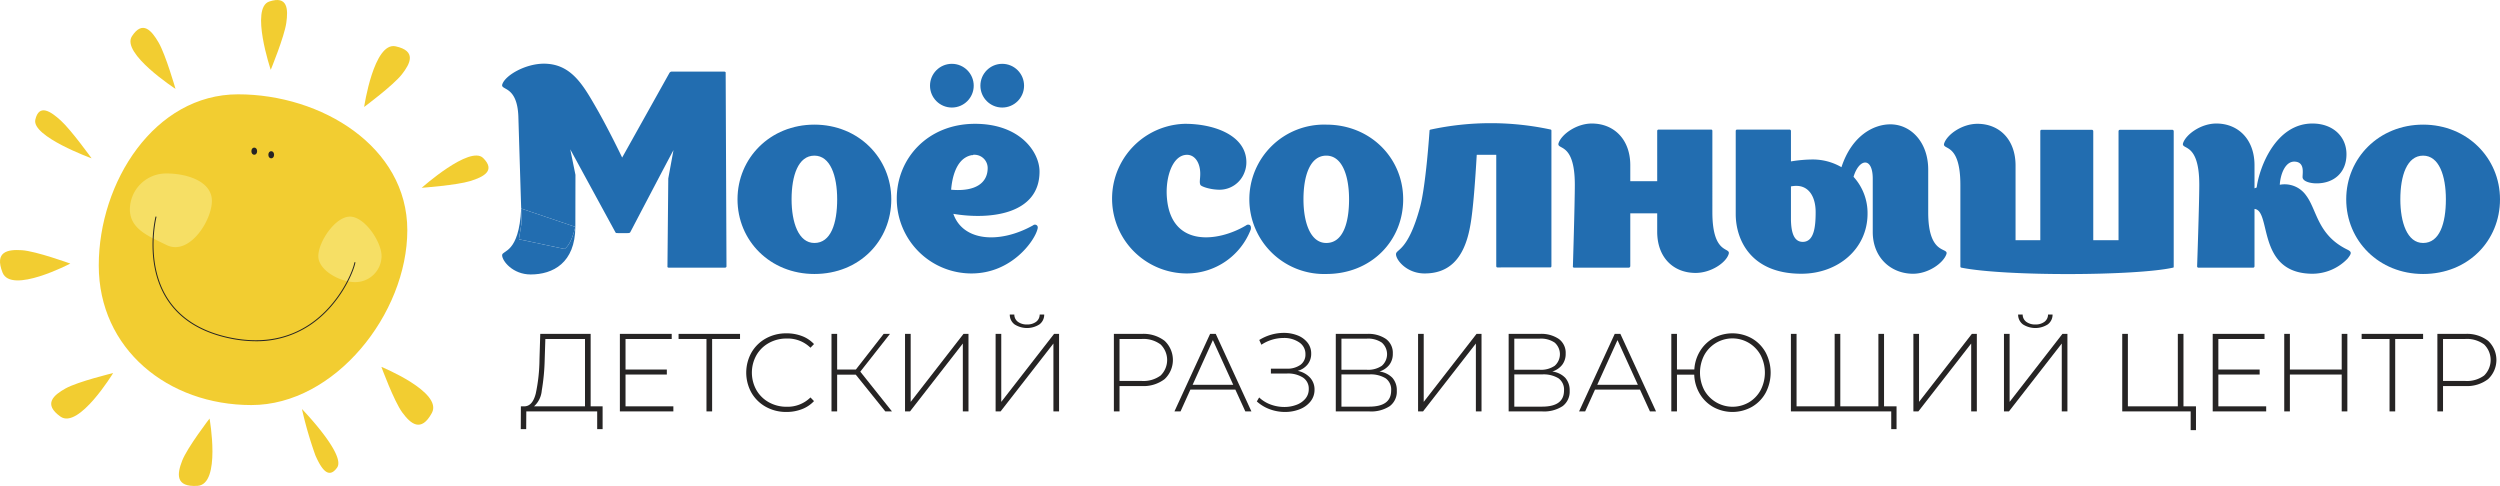 <?xml version="1.0" encoding="UTF-8"?> <svg xmlns="http://www.w3.org/2000/svg" id="Layer_1" data-name="Layer 1" viewBox="0 0 519.251 100.932"> <defs> <style>.cls-1{fill:#f2cd31;}.cls-2{fill:#f6df65;}.cls-3{fill:#262424;}.cls-4{fill:#226db0;}</style> </defs> <title>standart+lil sunny</title> <path class="cls-1" d="M303.998,250.091c0,17.338-15.048,36.324-32.385,36.324-17.337,0-31.702-11.654-31.702-28.992,0-17.337,11.595-35.548,28.931-35.548C286.179,221.876,303.998,232.754,303.998,250.091Z" transform="translate(-219.399 -202.284)"></path> <path class="cls-2" d="M263.409,244.015c0,4.104-4.711,11.471-9.423,9.158-3.773-1.853-7.61-3.326-7.61-7.429a7.522,7.522,0,0,1,7.61-7.43C258.189,238.313,263.409,239.912,263.409,244.015Z" transform="translate(-219.399 -202.284)"></path> <path class="cls-2" d="M298.651,255.486a5.461,5.461,0,0,1-5.525,5.393c-3.051,0-7.61-2.415-7.61-5.393,0-2.979,3.516-8.21,6.568-8.21C295.134,247.276,298.651,252.506,298.651,255.486Z" transform="translate(-219.399 -202.284)"></path> <ellipse class="cls-3" cx="52.809" cy="31.402" rx="0.595" ry="0.744"></ellipse> <ellipse class="cls-3" cx="56.332" cy="32.146" rx="0.595" ry="0.743"></ellipse> <path class="cls-3" d="M272.526,273.16a26.851,26.851,0,0,1-5.861-.68c-5.901-1.32-10.206-4.138-12.794-8.374-4.534-7.423-2.184-16.762-2.16-16.855l.2.052c-.024.093-2.352,9.35,2.137,16.697,2.558,4.186,6.818,6.972,12.662,8.279,6.461,1.446,12.161.568,16.942-2.608,6.103-4.053,9.005-10.9,9.371-12.935l.203.037c-.371,2.058-3.302,8.98-9.46,13.07A19.907,19.907,0,0,1,272.526,273.16Z" transform="translate(-219.399 -202.284)"></path> <path class="cls-1" d="M255.853,220.744s-11.357-7.396-9.053-10.929c2.207-3.384,4.078-1.222,5.544,1.306C253.811,213.648,255.853,220.744,255.853,220.744Z" transform="translate(-219.399 -202.284)"></path> <path class="cls-1" d="M275.633,216.788s-4.309-12.85-.308-14.188c3.831-1.282,3.955,1.575,3.534,4.467C278.438,209.957,275.633,216.788,275.633,216.788Z" transform="translate(-219.399 -202.284)"></path> <path class="cls-1" d="M262.924,289.213s2.423,13.645-2.479,13.979c-4.695.319-4.268-2.511-3.202-5.241C258.309,295.22,262.924,289.213,262.924,289.213Z" transform="translate(-219.399 -202.284)"></path> <path class="cls-1" d="M306.985,241.291s10.026-8.921,12.775-6.179c2.632,2.626.083,3.922-2.705,4.782C314.267,240.754,306.985,241.291,306.985,241.291Z" transform="translate(-219.399 -202.284)"></path> <path class="cls-1" d="M233.998,257.03s-12.278,6.427-14.076,1.855c-1.721-4.379,1.106-4.826,4.03-4.634C226.878,254.443,233.998,257.03,233.998,257.03Z" transform="translate(-219.399 -202.284)"></path> <path class="cls-1" d="M242.899,279.768s-7.149,11.731-10.941,9.044c-3.631-2.573-1.471-4.448,1.09-5.866C235.61,281.528,242.899,279.768,242.899,279.768Z" transform="translate(-219.399 -202.284)"></path> <path class="cls-1" d="M282.113,287.236s9.2,9.478,7.304,12.162c-1.815,2.571-3.325.146-4.504-2.516A82.44,82.44,0,0,1,282.113,287.236Z" transform="translate(-219.399 -202.284)"></path> <path class="cls-1" d="M295.032,224.502s2.007-13.59,6.546-12.596c4.348.953,3.091,3.522,1.286,5.827C301.058,220.038,295.032,224.502,295.032,224.502Z" transform="translate(-219.399 -202.284)"></path> <path class="cls-1" d="M238.429,235.173s-12.504-4.551-11.693-8.036c.777-3.337,3.162-1.761,5.314.204C234.204,229.306,238.429,235.173,238.429,235.173Z" transform="translate(-219.399 -202.284)"></path> <path class="cls-1" d="M298.613,278.483s12.825,5.251,10.485,9.572c-2.242,4.137-4.404,2.263-6.142-.098C301.22,285.596,298.613,278.483,298.613,278.483Z" transform="translate(-219.399 -202.284)"></path> <path class="cls-4" d="M738.65,243.68c0,8.61-6.62,15.51-15.97,15.51-9.18,0-15.97-6.9-15.97-15.51,0-8.55,6.79-15.51,15.97-15.51S738.65,235.13,738.65,243.68Zm-15.97,9.07c3.42,0,4.73-4.05,4.73-9.07,0-4.9-1.42-9.07-4.73-9.07-3.36,0-4.73,4.17-4.73,9.07C717.95,248.47,719.37,252.75,722.68,252.75Z" transform="translate(-219.399 -202.284)"></path> <path class="cls-4" d="M706.93,254.12c.92.46.97.74.06,1.88a10.147,10.147,0,0,1-7.24,3.14c-11.75,0-8.5-13.12-12.09-13.46v11.86a.322.322,0,0,1-.23.34H675.96a.289.289,0,0,1-.22-.28s.45-13.01.45-16.94c0-9.07-3.87-7.13-3.36-8.67.63-1.82,3.71-4.05,6.9-4.05,4.56,0,7.93,3.31,7.93,8.67v4.79c.17-.06.28-.11.45-.17.57-4.28,3.99-13.29,11.58-13.29,4.17,0,7.07,2.62,7.07,6.39,0,3.82-2.62,6.04-6.21,6.04-1.43,0-2.91-.45-2.91-1.31,0-.85.45-2.96-1.43-3.19-2.22-.29-3.19,2.79-3.3,4.79a5.442,5.442,0,0,1,5.47,2.22C700.66,245.9,700.72,251.1,706.93,254.12Z" transform="translate(-219.399 -202.284)"></path> <path class="cls-4" d="M670.88,229.54v28.11c0,.23-.11.23-.17.23-7.64,1.71-34.79,1.83-43.91,0,0,0-.23,0-.23-.28V240.71c0-9.06-3.88-7.12-3.36-8.66.62-1.83,3.7-4.05,6.9-4.05,4.61,0,7.92,3.31,7.92,8.67v15.51h5.14V229.54c0-.29.22-.29.22-.29h10.56a.306.306,0,0,1,.22.29v22.64h5.25V229.54a.284.284,0,0,1,.29-.29h10.95A.306.306,0,0,1,670.88,229.54Z" transform="translate(-219.399 -202.284)"></path> <path class="cls-4" d="M619.89,246.42c0,9.07,4.34,7.13,3.77,8.67-.63,1.82-3.71,4.05-6.91,4.05-4.56,0-8.38-3.31-8.38-8.67V239.4c0-4.61-2.85-4.22-3.99-.39a11.167,11.167,0,0,1,2.91,7.64c0,7.35-6.16,12.49-13.75,12.49-10.55,0-13.63-7.13-13.63-12.38V229.48a.294.294,0,0,1,.23-.28h11.01a.322.322,0,0,1,.23.34v6.27a27.939,27.939,0,0,1,4.56-.4,11.814,11.814,0,0,1,5.93,1.6c2.17-6.62,6.73-8.9,10.15-8.9,4.28,0,7.87,3.71,7.87,9.41Zm-26.06,6.1c2.34,0,2.68-3.08,2.68-6.16,0-3.31-1.48-5.47-3.99-5.47a6.116,6.116,0,0,0-1.14.11v6.96C591.43,250.18,591.83,252.52,593.83,252.52Z" transform="translate(-219.399 -202.284)"></path> <path class="cls-4" d="M575.06,246.36c0,9.07,3.94,7.13,3.37,8.73-.57,1.77-3.65,3.88-6.85,3.88-4.62,0-7.98-3.2-7.98-8.56v-3.82h-5.59v10.95a.35.35,0,0,1-.29.34h-11.4s-.29-.05-.23-.28c0,0,.4-13.01.4-16.94,0-9.07-3.88-7.13-3.37-8.67.63-1.82,3.71-4.05,6.9-4.05,4.62,0,7.99,3.31,7.99,8.67v3.31h5.59V229.48a.274.274,0,0,1,.28-.28h10.95s.23,0,.23.28Z" transform="translate(-219.399 -202.284)"></path> <path class="cls-4" d="M541.63,229.42v28.12c0,.29-.22.29-.22.29H530.4s-.23,0-.23-.29v-23.1h-4.05c-.28,4.74-.74,11.58-1.37,14.83-1.31,7.3-4.84,9.81-9.46,9.81-3.71,0-5.94-2.79-5.94-3.99,0-1.09,2.46-.51,4.97-9.7,1.25-4.56,1.99-15.91,1.99-15.91a.256.256,0,0,1,.23-.28,59.144,59.144,0,0,1,24.98,0h-.05C541.52,229.2,541.63,229.25,541.63,229.42Z" transform="translate(-219.399 -202.284)"></path> <path class="cls-4" d="M510.84,243.68c0,8.61-6.62,15.51-15.97,15.51a15.517,15.517,0,1,1,0-31.02C504.05,228.17,510.84,235.13,510.84,243.68Zm-15.97,9.07c3.42,0,4.73-4.05,4.73-9.07,0-4.9-1.43-9.07-4.73-9.07-3.37,0-4.74,4.17-4.74,9.07C490.13,248.47,491.56,252.75,494.87,252.75Z" transform="translate(-219.399 -202.284)"></path> <path class="cls-4" d="M479.2,249.41a1.313,1.313,0,0,1-.02.55,14.245,14.245,0,0,1-13.23,9.12,15.543,15.543,0,0,1-.46-31.08c6.39,0,12.78,2.56,12.78,7.98a5.615,5.615,0,0,1-.4,2.12,5.526,5.526,0,0,1-5.14,3.59c-1.88,0-3.76-.63-3.99-.98-.28-.51-.05-1.19-.05-2.33,0-2.34-1.15-3.94-2.74-3.94-3.08,0-4.57,4.85-4.17,9.07.92,10.21,10.61,9.07,16.43,5.59a.696.696,0,0,1,.8-.06A.654.654,0,0,1,479.2,249.41Z" transform="translate(-219.399 -202.284)"></path> <path class="cls-4" d="M434.69,249.04c.23.17.34.4.17.92-.63,2.39-5.36,9.12-13.69,9.12a15.505,15.505,0,0,1-15.51-15.57c0-8.33,6.44-15.51,16.25-15.51,9.36,0,13.4,5.87,13.4,9.92,0,8.96-10.43,10.04-17.9,8.78,1.99,5.71,9.58,6.28,16.54,2.4A.604.604,0,0,1,434.69,249.04Zm-10.15-11.86a2.757,2.757,0,0,0-3.03-2.74s0,.06-.05.06h-.18a3.82,3.82,0,0,0-1.36.51c-1.89,1.14-2.74,3.88-2.97,6.68C422.03,242.14,424.54,240.26,424.54,237.18Z" transform="translate(-219.399 -202.284)"></path> <ellipse class="cls-4" cx="208.164" cy="17.796" rx="4.535" ry="4.54"></ellipse> <circle class="cls-4" cx="197.702" cy="17.796" r="4.54"></circle> <path class="cls-4" d="M404.52,243.68c0,8.61-6.62,15.51-15.97,15.51-9.19,0-15.97-6.9-15.97-15.51,0-8.55,6.78-15.51,15.97-15.51C397.73,228.17,404.52,235.13,404.52,243.68Zm-15.97,9.07c3.42,0,4.73-4.05,4.73-9.07,0-4.9-1.43-9.07-4.73-9.07-3.37,0-4.74,4.17-4.74,9.07C383.81,248.47,385.24,252.75,388.55,252.75Z" transform="translate(-219.399 -202.284)"></path> <path class="cls-4" d="M370.12,217.45l.17,40.15c0,.28-.34.28-.34.28H358.31s-.34,0-.28-.28l.17-18.25,1.08-5.88c-.68,1.2-8.95,17-8.95,17-.11.23-.34.23-.74.23h-1.6c-.68,0-.68,0-.8-.23l-9.35-17.17,1.08,5.3-.02,10.81-11.25-3.81c-.19-6.01-.59-19.15-.59-19.2-.28-6.56-3.88-5.25-3.31-6.67.69-1.88,4.85-4.22,8.61-4.22,5.42,0,7.93,4.05,10.56,8.61,2.85,4.9,5.7,10.89,5.7,10.89l9.81-17.56a.62.62,0,0,1,.4-.29h11S370.18,217.16,370.12,217.45Z" transform="translate(-219.399 -202.284)"></path> <path class="cls-4" d="M327.65,245.6l11.25,3.81c-.96,4.04-2.27,4.58-2.27,4.58l-9.45-2.01s.5-3.15.56-3.44C327.74,248.54,327.7,247.38,327.65,245.6Z" transform="translate(-219.399 -202.284)"></path> <path class="cls-4" d="M336.63,253.99s1.31-.54,2.27-4.58c-.04,7.49-4.66,9.88-9.28,9.88-3.7,0-5.93-2.8-5.93-4,0-1.08,3.51-.26,3.96-9.69.05,1.78.09,2.94.09,2.94-.06.29-.56,3.44-.56,3.44Z" transform="translate(-219.399 -202.284)"></path> <path class="cls-3" d="M344.561,286.675v4.737h-1.127v-3.68H328.713l-.023,3.68h-1.127l.023-4.737h.874q1.587-.139,2.22-2.668a35.2,35.2,0,0,0,.771-7.084l.161-5.291h10.465V286.675Zm-12.639-3.267a4.981,4.981,0,0,1-1.598,3.267h10.58V272.69h-8.234l-.138,4.324A43.701,43.701,0,0,1,331.922,283.408Z" transform="translate(-219.399 -202.284)"></path> <path class="cls-3" d="M359.257,286.675v1.058H348.148v-16.1H358.913v1.058h-9.591v6.348h8.579v1.035h-8.579v6.602Z" transform="translate(-219.399 -202.284)"></path> <path class="cls-3" d="M373.104,272.69h-5.796v15.042h-1.173v-15.042h-5.796v-1.058H373.104Z" transform="translate(-219.399 -202.284)"></path> <path class="cls-3" d="M378.475,286.789a7.811,7.811,0,0,1-2.99-2.921,8.567,8.567,0,0,1,0-8.372,7.825,7.825,0,0,1,2.99-2.921,8.611,8.611,0,0,1,4.266-1.058,8.942,8.942,0,0,1,3.22.563,6.636,6.636,0,0,1,2.507,1.667l-.736.76a6.737,6.737,0,0,0-4.945-1.909,7.449,7.449,0,0,0-3.68.92,6.728,6.728,0,0,0-2.599,2.541,7.43,7.43,0,0,0,0,7.245,6.731,6.731,0,0,0,2.599,2.542,7.449,7.449,0,0,0,3.68.92,6.746,6.746,0,0,0,4.945-1.933l.736.76a6.733,6.733,0,0,1-2.519,1.679,8.79,8.79,0,0,1-3.208.575A8.601,8.601,0,0,1,378.475,286.789Z" transform="translate(-219.399 -202.284)"></path> <path class="cls-3" d="M397.139,280.097h-3.864v7.636h-1.173v-16.1h1.173v7.406h3.887l5.773-7.406h1.311l-6.164,7.843,6.578,8.257h-1.38Z" transform="translate(-219.399 -202.284)"></path> <path class="cls-3" d="M407.374,271.632h1.173v14.123l10.971-14.123h1.035v16.1h-1.173V273.633l-10.971,14.1h-1.035Z" transform="translate(-219.399 -202.284)"></path> <path class="cls-3" d="M426.188,271.632h1.173v14.123l10.971-14.123h1.035v16.1h-1.173V273.633l-10.972,14.1h-1.034Zm3.944-1.966a2.507,2.507,0,0,1-1.001-2.059h.943a1.863,1.863,0,0,0,.747,1.518,3.049,3.049,0,0,0,1.897.552,3.01,3.01,0,0,0,1.875-.552,1.866,1.866,0,0,0,.747-1.518h.943a2.507,2.507,0,0,1-1.001,2.059,4.811,4.811,0,0,1-5.151,0Z" transform="translate(-219.399 -202.284)"></path> <path class="cls-3" d="M461.285,273.07a5.45,5.45,0,0,1,0,7.958,7.218,7.218,0,0,1-4.761,1.438H451.925v5.267H450.752v-16.1h5.772A7.215,7.215,0,0,1,461.285,273.07Zm-.828,7.21a4.511,4.511,0,0,0,0-6.451,5.971,5.971,0,0,0-3.933-1.139H451.925v8.717h4.6A6.009,6.009,0,0,0,460.457,280.28Z" transform="translate(-219.399 -202.284)"></path> <path class="cls-3" d="M475.982,283.201h-9.338l-2.047,4.531H463.332l7.406-16.1h1.173l7.406,16.1h-1.265Zm-.437-.988-4.232-9.292-4.209,9.292Z" transform="translate(-219.399 -202.284)"></path> <path class="cls-3" d="M491.495,280.718a3.613,3.613,0,0,1,.932,2.507,3.815,3.815,0,0,1-.851,2.461,5.33,5.33,0,0,1-2.255,1.61,8.231,8.231,0,0,1-3.035.552,9.137,9.137,0,0,1-3.117-.552,8.147,8.147,0,0,1-2.726-1.634l.483-.828a6.988,6.988,0,0,0,2.427,1.484,8.176,8.176,0,0,0,2.794.494,7.028,7.028,0,0,0,2.53-.448,4.377,4.377,0,0,0,1.863-1.288,3.035,3.035,0,0,0,.689-1.99,2.737,2.737,0,0,0-1.195-2.38,5.785,5.785,0,0,0-3.358-.84h-3.312v-1.012h3.266a4.626,4.626,0,0,0,2.875-.794,2.613,2.613,0,0,0,1.035-2.196,2.862,2.862,0,0,0-1.3-2.472,5.497,5.497,0,0,0-3.231-.909,8.405,8.405,0,0,0-4.623,1.403l-.437-.989a9.885,9.885,0,0,1,2.495-1.104,9.467,9.467,0,0,1,2.588-.368,7.68,7.68,0,0,1,2.863.518,4.859,4.859,0,0,1,2.069,1.495,3.591,3.591,0,0,1,.771,2.289,3.519,3.519,0,0,1-.747,2.254,3.998,3.998,0,0,1-2.059,1.334A4.734,4.734,0,0,1,491.495,280.718Z" transform="translate(-219.399 -202.284)"></path> <path class="cls-3" d="M508.606,280.764a3.877,3.877,0,0,1,.909,2.69,3.753,3.753,0,0,1-1.449,3.175,7.036,7.036,0,0,1-4.301,1.104h-6.923v-16.1h6.485a6.467,6.467,0,0,1,3.944,1.058,3.563,3.563,0,0,1,1.415,3.036,3.697,3.697,0,0,1-.736,2.346,4.197,4.197,0,0,1-2.047,1.38A4.492,4.492,0,0,1,508.606,280.764ZM498.016,279.084h5.29a5.027,5.027,0,0,0,3.104-.827,3.213,3.213,0,0,0,0-4.808,5.027,5.027,0,0,0-3.104-.828h-5.29Zm10.327,4.302a2.874,2.874,0,0,0-1.15-2.53,5.94,5.94,0,0,0-3.404-.805h-5.772v6.692h5.772Q508.342,286.743,508.343,283.386Z" transform="translate(-219.399 -202.284)"></path> <path class="cls-3" d="M513.933,271.632h1.173v14.123l10.971-14.123h1.035v16.1h-1.173V273.633L514.967,287.732h-1.034Z" transform="translate(-219.399 -202.284)"></path> <path class="cls-3" d="M544.51,280.764a3.877,3.877,0,0,1,.909,2.69,3.753,3.753,0,0,1-1.449,3.175,7.036,7.036,0,0,1-4.301,1.104h-6.923v-16.1h6.485a6.467,6.467,0,0,1,3.944,1.058,3.563,3.563,0,0,1,1.415,3.036,3.697,3.697,0,0,1-.736,2.346,4.197,4.197,0,0,1-2.047,1.38A4.492,4.492,0,0,1,544.51,280.764ZM533.919,279.084h5.29a5.027,5.027,0,0,0,3.104-.827,3.213,3.213,0,0,0,0-4.808,5.027,5.027,0,0,0-3.104-.828h-5.29Zm10.327,4.302a2.874,2.874,0,0,0-1.15-2.53,5.94,5.94,0,0,0-3.404-.805h-5.772v6.692h5.772Q544.246,286.743,544.246,283.386Z" transform="translate(-219.399 -202.284)"></path> <path class="cls-3" d="M560.023,283.201h-9.338l-2.047,4.531H547.373l7.406-16.1h1.173l7.406,16.1h-1.265Zm-.437-.988-4.232-9.292-4.209,9.292Z" transform="translate(-219.399 -202.284)"></path> <path class="cls-3" d="M583.275,272.575a7.578,7.578,0,0,1,2.853,2.921,8.981,8.981,0,0,1,0,8.372,7.565,7.565,0,0,1-2.853,2.921,8.27,8.27,0,0,1-7.992.058,7.577,7.577,0,0,1-2.841-2.771,8.295,8.295,0,0,1-1.149-3.979h-3.588v7.636h-1.173v-16.1h1.173v7.383h3.61a8.158,8.158,0,0,1,1.208-3.853,7.612,7.612,0,0,1,2.817-2.68,8.289,8.289,0,0,1,7.935.092Zm-.62,13.271a6.584,6.584,0,0,0,2.426-2.53,7.897,7.897,0,0,0,0-7.268,6.664,6.664,0,0,0-11.707,0,7.904,7.904,0,0,0,0,7.268,6.739,6.739,0,0,0,9.281,2.53Z" transform="translate(-219.399 -202.284)"></path> <path class="cls-3" d="M610.715,271.632v16.1H591.372v-16.1h1.173V286.675H600.457V271.632h1.173V286.675H609.542V271.632Zm2.599,15.042v4.737H612.21v-3.68h-2.668V286.675Z" transform="translate(-219.399 -202.284)"></path> <path class="cls-3" d="M616.81,271.632h1.173v14.123l10.971-14.123h1.035v16.1h-1.173V273.633l-10.972,14.1h-1.034Z" transform="translate(-219.399 -202.284)"></path> <path class="cls-3" d="M635.623,271.632h1.173v14.123l10.971-14.123h1.035v16.1h-1.173V273.633l-10.972,14.1H635.623Zm3.944-1.966a2.507,2.507,0,0,1-1.001-2.059h.943a1.863,1.863,0,0,0,.747,1.518,3.049,3.049,0,0,0,1.897.552,3.01,3.01,0,0,0,1.875-.552,1.866,1.866,0,0,0,.747-1.518h.943a2.507,2.507,0,0,1-1.001,2.059,4.811,4.811,0,0,1-5.151,0Z" transform="translate(-219.399 -202.284)"></path> <path class="cls-3" d="M675.505,286.675v4.944h-1.104v-3.887H660.188v-16.1h1.173V286.675h10.373V271.632h1.173V286.675Z" transform="translate(-219.399 -202.284)"></path> <path class="cls-3" d="M690.087,286.675v1.058h-11.108v-16.1h10.764v1.058h-9.591v6.348h8.579v1.035h-8.579v6.602Z" transform="translate(-219.399 -202.284)"></path> <path class="cls-3" d="M706.945,271.632v16.1h-1.173v-7.659H695.009v7.659h-1.173v-16.1h1.173v7.406h10.764v-7.406Z" transform="translate(-219.399 -202.284)"></path> <path class="cls-3" d="M722.678,272.69h-5.796v15.042H715.709v-15.042h-5.796v-1.058h12.765Z" transform="translate(-219.399 -202.284)"></path> <path class="cls-3" d="M736.178,273.07a5.45,5.45,0,0,1,0,7.958,7.218,7.218,0,0,1-4.761,1.438h-4.6v5.267h-1.173v-16.1H731.417A7.215,7.215,0,0,1,736.178,273.07Zm-.828,7.21a4.511,4.511,0,0,0,0-6.451,5.971,5.971,0,0,0-3.933-1.139h-4.6v8.717H731.417A6.009,6.009,0,0,0,735.35,280.28Z" transform="translate(-219.399 -202.284)"></path> </svg> 